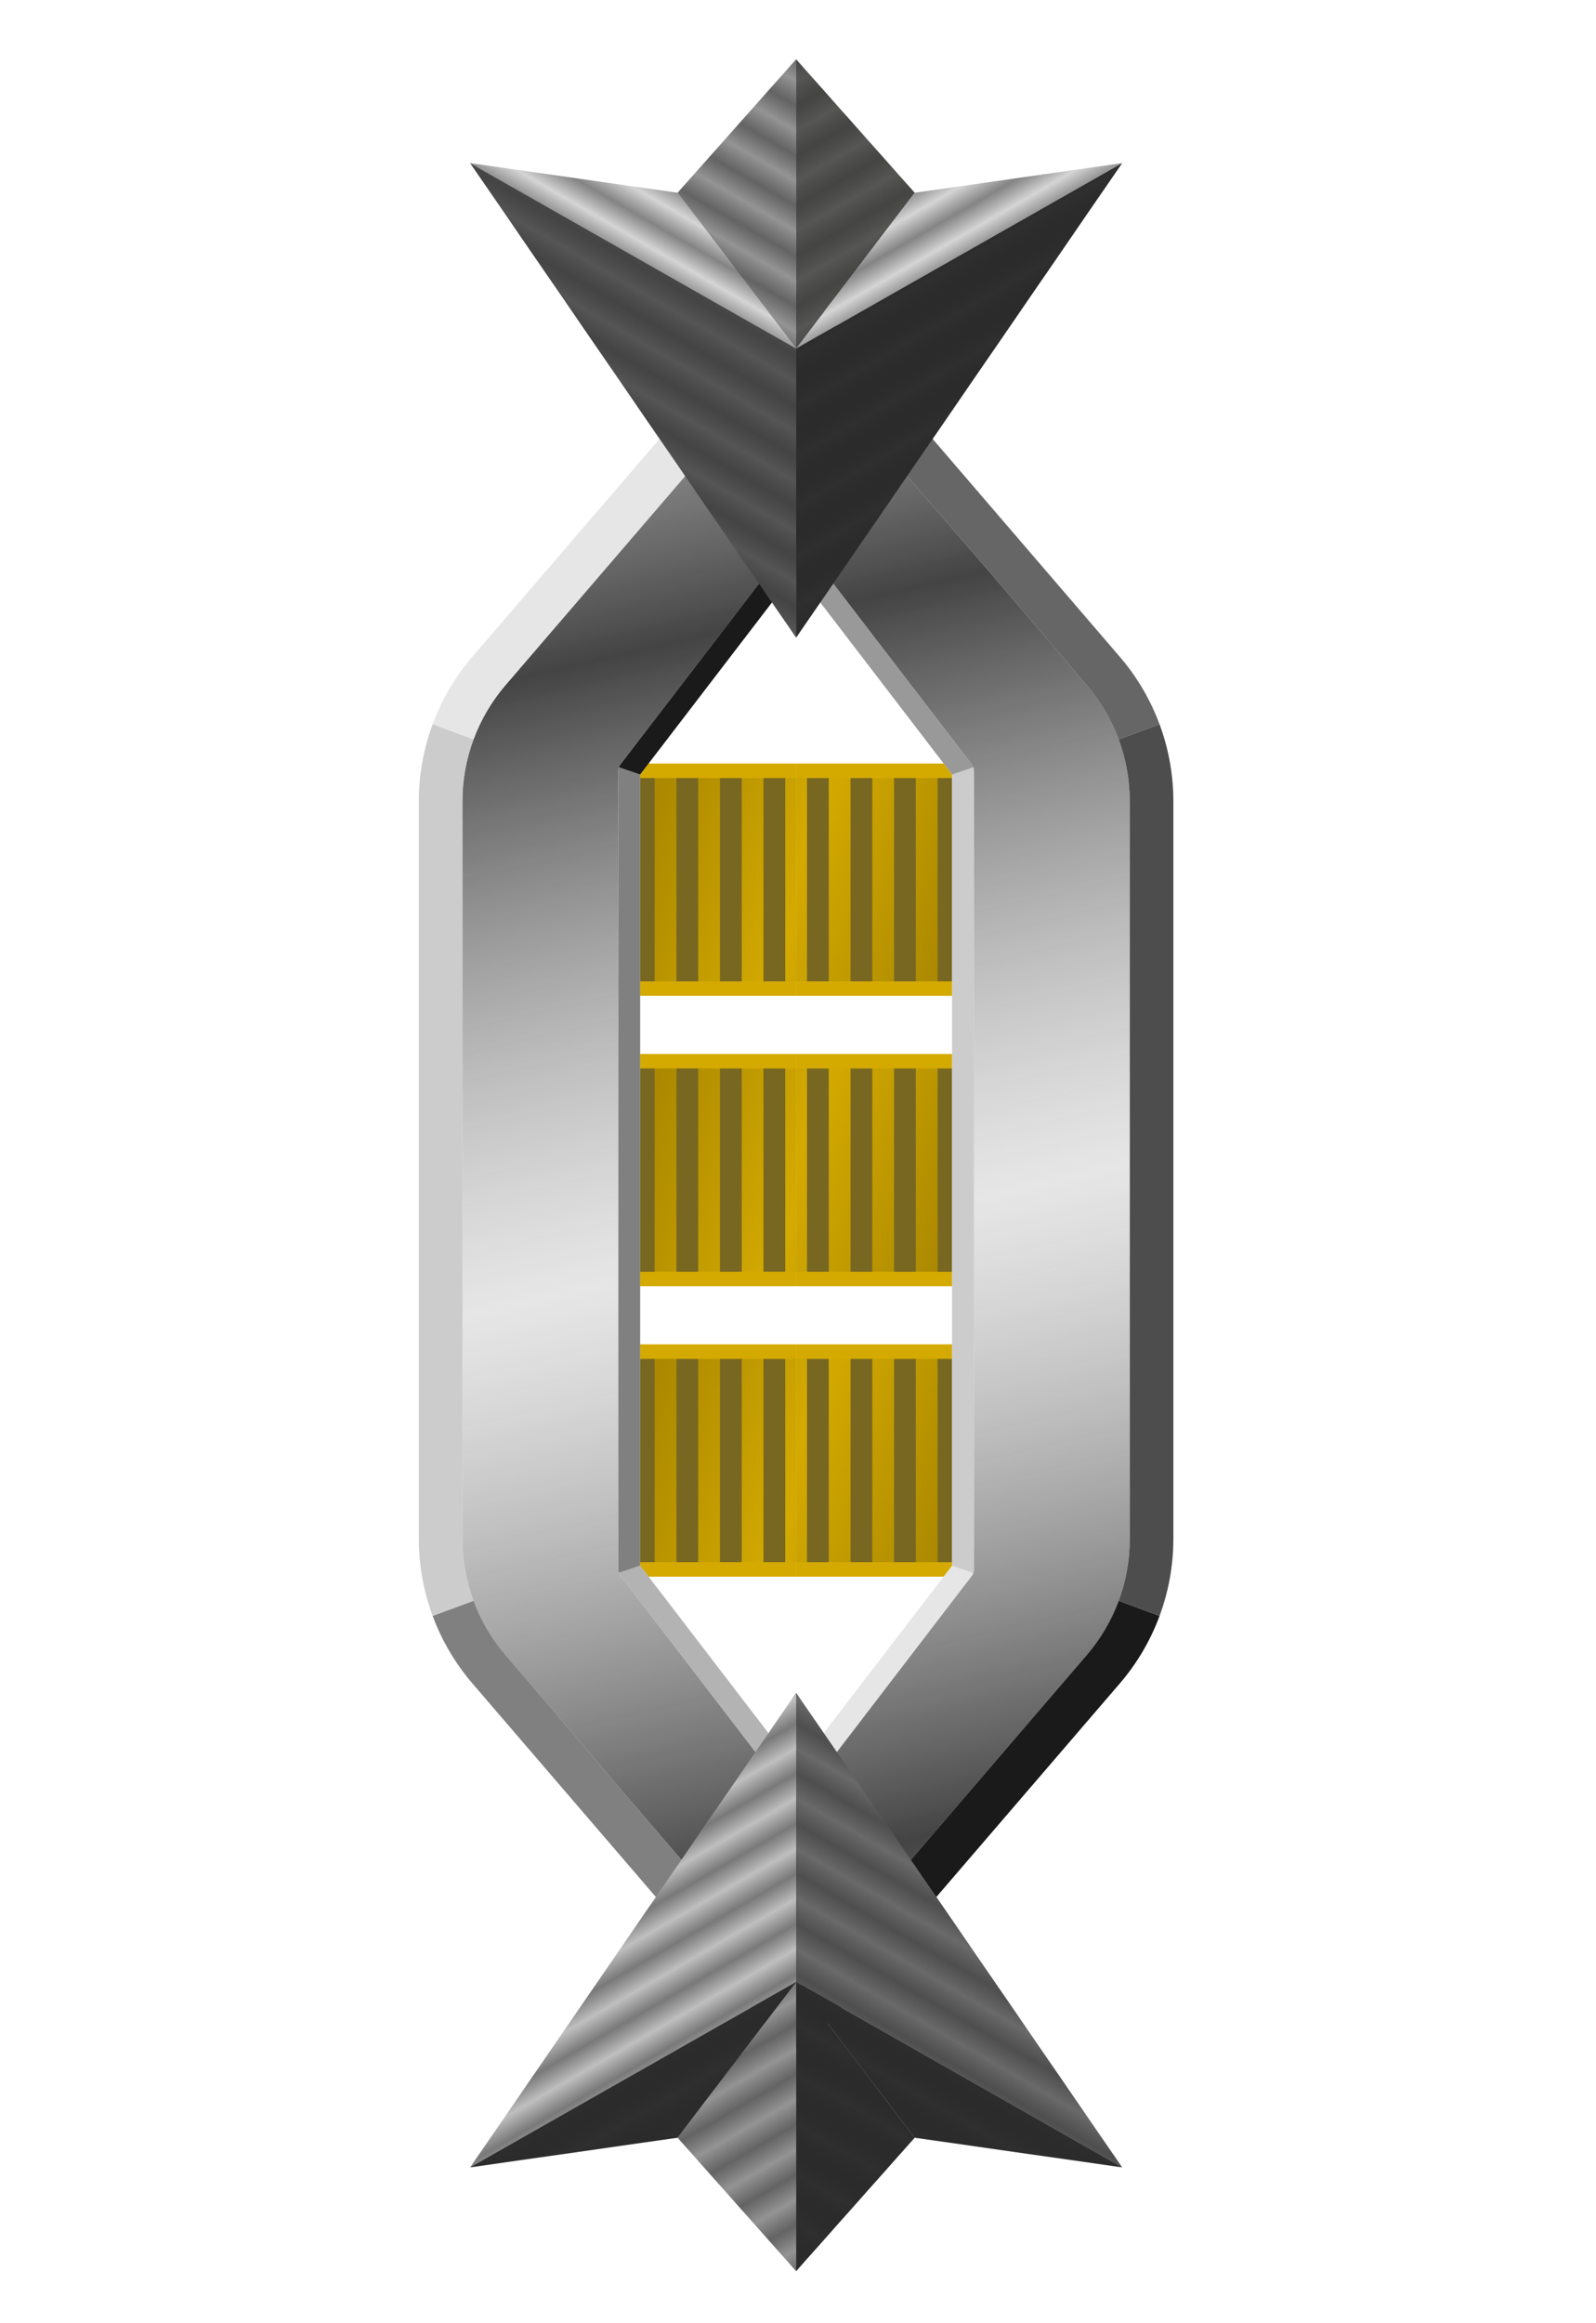 <?xml version="1.0" encoding="UTF-8" standalone="no"?>
<!-- Created with Inkscape (http://www.inkscape.org/) -->

<svg
   width="110mm"
   height="160mm"
   viewBox="-2 -4 107.712 156.672"
   version="1.1"
   id="svg5"
   xml:space="preserve"
   inkscape:version="1.2.1 (9c6d41e410, 2022-07-14)"
   sodipodi:docname="O6.Captain.svg"
   xmlns:inkscape="http://www.inkscape.org/namespaces/inkscape"
   xmlns:sodipodi="http://sodipodi.sourceforge.net/DTD/sodipodi-0.dtd"
   xmlns:xlink="http://www.w3.org/1999/xlink"
   xmlns="http://www.w3.org/2000/svg"
   xmlns:svg="http://www.w3.org/2000/svg"
   xmlns:rdf="http://www.w3.org/1999/02/22-rdf-syntax-ns#"
   xmlns:cc="http://creativecommons.org/ns#"
   xmlns:dc="http://purl.org/dc/elements/1.1/"><sodipodi:namedview
     id="namedview7"
     pagecolor="#ffffff"
     bordercolor="#000000"
     borderopacity="0.25"
     inkscape:showpageshadow="2"
     inkscape:pageopacity="0.0"
     inkscape:pagecheckerboard="0"
     inkscape:deskcolor="#d1d1d1"
     inkscape:document-units="mm"
     showgrid="false"
     inkscape:zoom="1.0129245"
     inkscape:cx="176.71603"
     inkscape:cy="295.6785"
     inkscape:window-width="1920"
     inkscape:window-height="991"
     inkscape:window-x="-9"
     inkscape:window-y="1341"
     inkscape:window-maximized="1"
     inkscape:current-layer="svg5"
     inkscape:lockguides="false" /><defs
     id="defs2"><linearGradient
       inkscape:collect="always"
       id="linearGradient9310"><stop
         style="stop-color:#aa8800;stop-opacity:1;"
         offset="0"
         id="stop9306" /><stop
         style="stop-color:#aa8800;stop-opacity:0;"
         offset="1"
         id="stop9308" /></linearGradient><linearGradient
       inkscape:collect="always"
       id="linearGradient7644"><stop
         style="stop-color:#333333;stop-opacity:0.5;"
         offset="0"
         id="stop7640" /><stop
         style="stop-color:#2b2b2b;stop-opacity:0;"
         offset="1"
         id="stop7642" /></linearGradient><linearGradient
       inkscape:collect="always"
       id="linearGradient7638"><stop
         style="stop-color:#333333;stop-opacity:0.5;"
         offset="0"
         id="stop7634" /><stop
         style="stop-color:#2b2b2b;stop-opacity:0;"
         offset="1"
         id="stop7636" /></linearGradient><linearGradient
       inkscape:collect="always"
       id="linearGradient3791"><stop
         style="stop-color:#444444;stop-opacity:1;"
         offset="0"
         id="stop3787" /><stop
         style="stop-color:#999999;stop-opacity:0;"
         offset="1"
         id="stop3789" /></linearGradient><inkscape:path-effect
       effect="fillet_chamfer"
       id="path-effect3641"
       is_visible="true"
       lpeversion="1"
       nodesatellites_param="F,0,0,1,0,0,0,1 @ F,0,0,1,0,5,0,1 @ F,0,0,1,0,5,0,1 @ F,0,0,1,0,0,0,1 @ F,0,0,1,0,5,0,1 @ F,0,1,1,0,5,0,1"
       unit="px"
       method="auto"
       mode="F"
       radius="50"
       chamfer_steps="1"
       flexible="false"
       use_knot_distance="true"
       apply_no_radius="true"
       apply_with_radius="true"
       only_selected="true"
       hide_knots="false" /><inkscape:path-effect
       effect="fillet_chamfer"
       id="path-effect3626"
       is_visible="true"
       lpeversion="1"
       nodesatellites_param="F,0,0,1,0,0,0,1 @ F,0,0,1,0,5,0,1 @ F,0,0,1,0,5,0,1 @ F,0,0,1,0,0,0,1 @ F,0,0,1,0,5,0,1 @ F,0,1,1,0,5,0,1"
       unit="px"
       method="auto"
       mode="F"
       radius="50"
       chamfer_steps="1"
       flexible="false"
       use_knot_distance="true"
       apply_no_radius="true"
       apply_with_radius="true"
       only_selected="true"
       hide_knots="false" /><inkscape:path-effect
       effect="fillet_chamfer"
       id="path-effect3622"
       is_visible="true"
       lpeversion="1"
       nodesatellites_param="F,0,0,1,0,0,0,1 @ F,0,0,1,0,0,0,1 @ F,0,0,1,0,0,0,1 @ F,0,0,1,0,0,0,1 @ F,0,0,1,0,0,0,1 @ F,0,0,1,0,0,0,1"
       unit="mm"
       method="auto"
       mode="F"
       radius="20"
       chamfer_steps="1"
       flexible="false"
       use_knot_distance="true"
       apply_no_radius="true"
       apply_with_radius="true"
       only_selected="true"
       hide_knots="false" /><linearGradient
       inkscape:collect="always"
       id="linearGradient2676"><stop
         style="stop-color:#333333;stop-opacity:0.5;"
         offset="0"
         id="stop2672" /><stop
         style="stop-color:#2c2c2c;stop-opacity:0;"
         offset="1"
         id="stop2674" /></linearGradient><linearGradient
       inkscape:collect="always"
       id="linearGradient1729"><stop
         style="stop-color:#333333;stop-opacity:0.5;"
         offset="0"
         id="stop1725" /><stop
         style="stop-color:#2b2b2b;stop-opacity:0;"
         offset="1"
         id="stop1727" /></linearGradient><linearGradient
       inkscape:collect="always"
       xlink:href="#linearGradient7638"
       id="linearGradient2666"
       gradientUnits="userSpaceOnUse"
       x1="78.869"
       y1="44.303"
       x2="78.137"
       y2="43.035"
       spreadMethod="reflect" /><linearGradient
       inkscape:collect="always"
       xlink:href="#linearGradient7644"
       id="linearGradient2670"
       gradientUnits="userSpaceOnUse"
       x1="78.869"
       y1="44.303"
       x2="78.137"
       y2="43.035"
       spreadMethod="reflect"
       gradientTransform="matrix(0,1,1,0,-2.8e-6,-2.54e-6)" /><linearGradient
       inkscape:collect="always"
       xlink:href="#linearGradient1729"
       id="linearGradient3436"
       gradientUnits="userSpaceOnUse"
       x1="78.869"
       y1="44.303"
       x2="78.137"
       y2="43.035"
       spreadMethod="reflect"
       gradientTransform="rotate(-90,70,70)" /><linearGradient
       inkscape:collect="always"
       xlink:href="#linearGradient2676"
       id="linearGradient3438"
       gradientUnits="userSpaceOnUse"
       gradientTransform="matrix(0,1,1,0,-2.8e-6,-2.54e-6)"
       x1="78.869"
       y1="44.303"
       x2="78.137"
       y2="43.035"
       spreadMethod="reflect" /><filter
       inkscape:label="Button"
       inkscape:menu="Bevels"
       inkscape:menu-tooltip="Soft bevel, slightly depressed middle"
       style="color-interpolation-filters:sRGB"
       id="filter1356"
       x="-5.16"
       y="-5.16"
       width="11.32"
       height="11.32"><feGaussianBlur
         stdDeviation="2.3"
         in="SourceAlpha"
         result="result0"
         id="feGaussianBlur1330" /><feMorphology
         in="SourceAlpha"
         radius="6.6"
         result="result1"
         id="feMorphology1332" /><feGaussianBlur
         stdDeviation="8.9"
         in="result1"
         id="feGaussianBlur1334" /><feColorMatrix
         values="1 0 0 0 0 0 1 0 0 0 0 0 1 0 0 0 0 0 0.3 0"
         result="result91"
         id="feColorMatrix1336" /><feComposite
         in="result0"
         operator="out"
         result="result2"
         in2="result91"
         id="feComposite1338" /><feGaussianBlur
         stdDeviation="1.7"
         result="result4"
         id="feGaussianBlur1340" /><feDiffuseLighting
         surfaceScale="10"
         id="feDiffuseLighting1344"><feDistantLight
           azimuth="225"
           elevation="45"
           id="feDistantLight1342" /></feDiffuseLighting><feBlend
         in2="SourceGraphic"
         mode="multiply"
         id="feBlend1346" /><feComposite
         in2="SourceAlpha"
         operator="in"
         result="result3"
         id="feComposite1348" /><feSpecularLighting
         in="result4"
         surfaceScale="5"
         specularExponent="17.9"
         id="feSpecularLighting1352"><feDistantLight
           azimuth="225"
           elevation="45"
           id="feDistantLight1350" /></feSpecularLighting><feComposite
         in2="result3"
         operator="atop"
         id="feComposite1354" /></filter><linearGradient
       inkscape:collect="always"
       xlink:href="#linearGradient3791"
       id="linearGradient3793"
       x1="93.753"
       y1="57.983"
       x2="102.937"
       y2="98.074"
       gradientUnits="userSpaceOnUse"
       spreadMethod="reflect" /><linearGradient
       inkscape:collect="always"
       xlink:href="#linearGradient9310"
       id="linearGradient4140"
       gradientUnits="userSpaceOnUse"
       x1="98.654"
       y1="96.641"
       x2="109.67"
       y2="100.286"
       spreadMethod="reflect" /><linearGradient
       inkscape:collect="always"
       xlink:href="#linearGradient9310"
       id="linearGradient4142"
       gradientUnits="userSpaceOnUse"
       x1="98.654"
       y1="96.641"
       x2="109.67"
       y2="100.286"
       spreadMethod="reflect" /><linearGradient
       inkscape:collect="always"
       xlink:href="#linearGradient9310"
       id="linearGradient4244"
       gradientUnits="userSpaceOnUse"
       x1="98.654"
       y1="96.641"
       x2="109.67"
       y2="100.286"
       spreadMethod="reflect" /><linearGradient
       inkscape:collect="always"
       xlink:href="#linearGradient9310"
       id="linearGradient4246"
       gradientUnits="userSpaceOnUse"
       x1="98.654"
       y1="96.641"
       x2="109.67"
       y2="100.286"
       spreadMethod="reflect" /><linearGradient
       inkscape:collect="always"
       xlink:href="#linearGradient9310"
       id="linearGradient4323"
       gradientUnits="userSpaceOnUse"
       x1="98.654"
       y1="96.641"
       x2="109.67"
       y2="100.286"
       spreadMethod="reflect" /><linearGradient
       inkscape:collect="always"
       xlink:href="#linearGradient9310"
       id="linearGradient4325"
       gradientUnits="userSpaceOnUse"
       x1="98.654"
       y1="96.641"
       x2="109.67"
       y2="100.286"
       spreadMethod="reflect" /></defs><g
     inkscape:groupmode="layer"
     id="g1395"
     inkscape:label="Bars"
     style="display:inline"
     transform="translate(-46.191,-23.011)"
     sodipodi:insensitive="true"><g
       id="g4321"
       transform="translate(-2.6916514e-7,9.792)"
       style="display:inline"><g
         id="g4295"
         transform="translate(-11.75,9.792)"><rect
           style="font-variation-settings:normal;opacity:1;vector-effect:none;fill:#d4aa00;fill-opacity:1;stroke:none;stroke-width:0.098;stroke-linecap:butt;stroke-linejoin:round;stroke-miterlimit:4;stroke-dasharray:none;stroke-dashoffset:0;stroke-opacity:1;-inkscape-stroke:none;stop-color:#000000;stop-opacity:1"
           id="rect4273"
           width="23.501"
           height="15.667"
           x="86.17"
           y="90.086" /><rect
           style="font-variation-settings:normal;opacity:1;vector-effect:none;fill:url(#linearGradient4323);fill-opacity:1;stroke:none;stroke-width:0.1;stroke-linecap:butt;stroke-linejoin:round;stroke-miterlimit:4;stroke-dasharray:none;stroke-dashoffset:0;stroke-opacity:1;-inkscape-stroke:none;stop-color:#000000;stop-opacity:1"
           id="rect4275"
           width="23.501"
           height="13.709"
           x="86.17"
           y="91.066" /><g
           id="g4293"><rect
             style="font-variation-settings:normal;opacity:1;vector-effect:none;fill:#786721;fill-opacity:1;stroke:none;stroke-width:0.085;stroke-linecap:butt;stroke-linejoin:round;stroke-miterlimit:4;stroke-dasharray:none;stroke-dashoffset:0;stroke-opacity:1;-inkscape-stroke:none;stop-color:#000000;stop-opacity:1"
             id="rect4277"
             width="1.469"
             height="13.709"
             x="86.904"
             y="91.066" /><rect
             style="font-variation-settings:normal;opacity:1;vector-effect:none;fill:#786721;fill-opacity:1;stroke:none;stroke-width:0.085;stroke-linecap:butt;stroke-linejoin:round;stroke-miterlimit:4;stroke-dasharray:none;stroke-dashoffset:0;stroke-opacity:1;-inkscape-stroke:none;stop-color:#000000;stop-opacity:1"
             id="rect4279"
             width="1.469"
             height="13.709"
             x="89.842"
             y="91.066" /><rect
             style="font-variation-settings:normal;opacity:1;vector-effect:none;fill:#786721;fill-opacity:1;stroke:none;stroke-width:0.085;stroke-linecap:butt;stroke-linejoin:round;stroke-miterlimit:4;stroke-dasharray:none;stroke-dashoffset:0;stroke-opacity:1;-inkscape-stroke:none;stop-color:#000000;stop-opacity:1"
             id="rect4281"
             width="1.469"
             height="13.709"
             x="92.779"
             y="91.066" /><rect
             style="font-variation-settings:normal;opacity:1;vector-effect:none;fill:#786721;fill-opacity:1;stroke:none;stroke-width:0.085;stroke-linecap:butt;stroke-linejoin:round;stroke-miterlimit:4;stroke-dasharray:none;stroke-dashoffset:0;stroke-opacity:1;-inkscape-stroke:none;stop-color:#000000;stop-opacity:1"
             id="rect4283"
             width="1.469"
             height="13.709"
             x="95.717"
             y="91.066" /><rect
             style="font-variation-settings:normal;opacity:1;vector-effect:none;fill:#786721;fill-opacity:1;stroke:none;stroke-width:0.085;stroke-linecap:butt;stroke-linejoin:round;stroke-miterlimit:4;stroke-dasharray:none;stroke-dashoffset:0;stroke-opacity:1;-inkscape-stroke:none;stop-color:#000000;stop-opacity:1"
             id="rect4285"
             width="1.469"
             height="13.709"
             x="98.654"
             y="91.066" /><rect
             style="font-variation-settings:normal;opacity:1;vector-effect:none;fill:#786721;fill-opacity:1;stroke:none;stroke-width:0.085;stroke-linecap:butt;stroke-linejoin:round;stroke-miterlimit:4;stroke-dasharray:none;stroke-dashoffset:0;stroke-opacity:1;-inkscape-stroke:none;stop-color:#000000;stop-opacity:1"
             id="rect4287"
             width="1.469"
             height="13.709"
             x="101.592"
             y="91.066" /><rect
             style="font-variation-settings:normal;opacity:1;vector-effect:none;fill:#786721;fill-opacity:1;stroke:none;stroke-width:0.085;stroke-linecap:butt;stroke-linejoin:round;stroke-miterlimit:4;stroke-dasharray:none;stroke-dashoffset:0;stroke-opacity:1;-inkscape-stroke:none;stop-color:#000000;stop-opacity:1"
             id="rect4289"
             width="1.469"
             height="13.709"
             x="104.53"
             y="91.066" /><rect
             style="font-variation-settings:normal;opacity:1;vector-effect:none;fill:#786721;fill-opacity:1;stroke:none;stroke-width:0.085;stroke-linecap:butt;stroke-linejoin:round;stroke-miterlimit:4;stroke-dasharray:none;stroke-dashoffset:0;stroke-opacity:1;-inkscape-stroke:none;stop-color:#000000;stop-opacity:1"
             id="rect4291"
             width="1.469"
             height="13.709"
             x="107.467"
             y="91.066" /></g></g><g
         id="g4319"
         transform="translate(11.751,9.792)"><rect
           style="font-variation-settings:normal;opacity:1;vector-effect:none;fill:#d4aa00;fill-opacity:1;stroke:none;stroke-width:0.098;stroke-linecap:butt;stroke-linejoin:round;stroke-miterlimit:4;stroke-dasharray:none;stroke-dashoffset:0;stroke-opacity:1;-inkscape-stroke:none;stop-color:#000000;stop-opacity:1"
           id="rect4297"
           width="23.501"
           height="15.667"
           x="86.17"
           y="90.086" /><rect
           style="font-variation-settings:normal;opacity:1;vector-effect:none;fill:url(#linearGradient4325);fill-opacity:1;stroke:none;stroke-width:0.1;stroke-linecap:butt;stroke-linejoin:round;stroke-miterlimit:4;stroke-dasharray:none;stroke-dashoffset:0;stroke-opacity:1;-inkscape-stroke:none;stop-color:#000000;stop-opacity:1"
           id="rect4299"
           width="23.501"
           height="13.709"
           x="86.17"
           y="91.066" /><g
           id="g4317"><rect
             style="font-variation-settings:normal;opacity:1;vector-effect:none;fill:#786721;fill-opacity:1;stroke:none;stroke-width:0.085;stroke-linecap:butt;stroke-linejoin:round;stroke-miterlimit:4;stroke-dasharray:none;stroke-dashoffset:0;stroke-opacity:1;-inkscape-stroke:none;stop-color:#000000;stop-opacity:1"
             id="rect4301"
             width="1.469"
             height="13.709"
             x="86.904"
             y="91.066" /><rect
             style="font-variation-settings:normal;opacity:1;vector-effect:none;fill:#786721;fill-opacity:1;stroke:none;stroke-width:0.085;stroke-linecap:butt;stroke-linejoin:round;stroke-miterlimit:4;stroke-dasharray:none;stroke-dashoffset:0;stroke-opacity:1;-inkscape-stroke:none;stop-color:#000000;stop-opacity:1"
             id="rect4303"
             width="1.469"
             height="13.709"
             x="89.842"
             y="91.066" /><rect
             style="font-variation-settings:normal;opacity:1;vector-effect:none;fill:#786721;fill-opacity:1;stroke:none;stroke-width:0.085;stroke-linecap:butt;stroke-linejoin:round;stroke-miterlimit:4;stroke-dasharray:none;stroke-dashoffset:0;stroke-opacity:1;-inkscape-stroke:none;stop-color:#000000;stop-opacity:1"
             id="rect4305"
             width="1.469"
             height="13.709"
             x="92.779"
             y="91.066" /><rect
             style="font-variation-settings:normal;opacity:1;vector-effect:none;fill:#786721;fill-opacity:1;stroke:none;stroke-width:0.085;stroke-linecap:butt;stroke-linejoin:round;stroke-miterlimit:4;stroke-dasharray:none;stroke-dashoffset:0;stroke-opacity:1;-inkscape-stroke:none;stop-color:#000000;stop-opacity:1"
             id="rect4307"
             width="1.469"
             height="13.709"
             x="95.717"
             y="91.066" /><rect
             style="font-variation-settings:normal;opacity:1;vector-effect:none;fill:#786721;fill-opacity:1;stroke:none;stroke-width:0.085;stroke-linecap:butt;stroke-linejoin:round;stroke-miterlimit:4;stroke-dasharray:none;stroke-dashoffset:0;stroke-opacity:1;-inkscape-stroke:none;stop-color:#000000;stop-opacity:1"
             id="rect4309"
             width="1.469"
             height="13.709"
             x="98.654"
             y="91.066" /><rect
             style="font-variation-settings:normal;opacity:1;vector-effect:none;fill:#786721;fill-opacity:1;stroke:none;stroke-width:0.085;stroke-linecap:butt;stroke-linejoin:round;stroke-miterlimit:4;stroke-dasharray:none;stroke-dashoffset:0;stroke-opacity:1;-inkscape-stroke:none;stop-color:#000000;stop-opacity:1"
             id="rect4311"
             width="1.469"
             height="13.709"
             x="101.592"
             y="91.066" /><rect
             style="font-variation-settings:normal;opacity:1;vector-effect:none;fill:#786721;fill-opacity:1;stroke:none;stroke-width:0.085;stroke-linecap:butt;stroke-linejoin:round;stroke-miterlimit:4;stroke-dasharray:none;stroke-dashoffset:0;stroke-opacity:1;-inkscape-stroke:none;stop-color:#000000;stop-opacity:1"
             id="rect4313"
             width="1.469"
             height="13.709"
             x="104.53"
             y="91.066" /><rect
             style="font-variation-settings:normal;opacity:1;vector-effect:none;fill:#786721;fill-opacity:1;stroke:none;stroke-width:0.085;stroke-linecap:butt;stroke-linejoin:round;stroke-miterlimit:4;stroke-dasharray:none;stroke-dashoffset:0;stroke-opacity:1;-inkscape-stroke:none;stop-color:#000000;stop-opacity:1"
             id="rect4315"
             width="1.469"
             height="13.709"
             x="107.467"
             y="91.066" /></g></g></g><g
       id="g4192"
       style="display:inline"
       transform="translate(-1.6197129e-6,9.792)"><g
         id="g4166"
         transform="translate(-11.75,-9.792)"><rect
           style="font-variation-settings:normal;opacity:1;vector-effect:none;fill:#d4aa00;fill-opacity:1;stroke:none;stroke-width:0.098;stroke-linecap:butt;stroke-linejoin:round;stroke-miterlimit:4;stroke-dasharray:none;stroke-dashoffset:0;stroke-opacity:1;-inkscape-stroke:none;stop-color:#000000;stop-opacity:1"
           id="rect4144"
           width="23.501"
           height="15.667"
           x="86.17"
           y="90.086" /><rect
           style="font-variation-settings:normal;opacity:1;vector-effect:none;fill:url(#linearGradient4244);fill-opacity:1;stroke:none;stroke-width:0.1;stroke-linecap:butt;stroke-linejoin:round;stroke-miterlimit:4;stroke-dasharray:none;stroke-dashoffset:0;stroke-opacity:1;-inkscape-stroke:none;stop-color:#000000;stop-opacity:1"
           id="rect4146"
           width="23.501"
           height="13.709"
           x="86.17"
           y="91.066" /><g
           id="g4164"><rect
             style="font-variation-settings:normal;opacity:1;vector-effect:none;fill:#786721;fill-opacity:1;stroke:none;stroke-width:0.085;stroke-linecap:butt;stroke-linejoin:round;stroke-miterlimit:4;stroke-dasharray:none;stroke-dashoffset:0;stroke-opacity:1;-inkscape-stroke:none;stop-color:#000000;stop-opacity:1"
             id="rect4148"
             width="1.469"
             height="13.709"
             x="86.904"
             y="91.066" /><rect
             style="font-variation-settings:normal;opacity:1;vector-effect:none;fill:#786721;fill-opacity:1;stroke:none;stroke-width:0.085;stroke-linecap:butt;stroke-linejoin:round;stroke-miterlimit:4;stroke-dasharray:none;stroke-dashoffset:0;stroke-opacity:1;-inkscape-stroke:none;stop-color:#000000;stop-opacity:1"
             id="rect4150"
             width="1.469"
             height="13.709"
             x="89.842"
             y="91.066" /><rect
             style="font-variation-settings:normal;opacity:1;vector-effect:none;fill:#786721;fill-opacity:1;stroke:none;stroke-width:0.085;stroke-linecap:butt;stroke-linejoin:round;stroke-miterlimit:4;stroke-dasharray:none;stroke-dashoffset:0;stroke-opacity:1;-inkscape-stroke:none;stop-color:#000000;stop-opacity:1"
             id="rect4152"
             width="1.469"
             height="13.709"
             x="92.779"
             y="91.066" /><rect
             style="font-variation-settings:normal;opacity:1;vector-effect:none;fill:#786721;fill-opacity:1;stroke:none;stroke-width:0.085;stroke-linecap:butt;stroke-linejoin:round;stroke-miterlimit:4;stroke-dasharray:none;stroke-dashoffset:0;stroke-opacity:1;-inkscape-stroke:none;stop-color:#000000;stop-opacity:1"
             id="rect4154"
             width="1.469"
             height="13.709"
             x="95.717"
             y="91.066" /><rect
             style="font-variation-settings:normal;opacity:1;vector-effect:none;fill:#786721;fill-opacity:1;stroke:none;stroke-width:0.085;stroke-linecap:butt;stroke-linejoin:round;stroke-miterlimit:4;stroke-dasharray:none;stroke-dashoffset:0;stroke-opacity:1;-inkscape-stroke:none;stop-color:#000000;stop-opacity:1"
             id="rect4156"
             width="1.469"
             height="13.709"
             x="98.654"
             y="91.066" /><rect
             style="font-variation-settings:normal;opacity:1;vector-effect:none;fill:#786721;fill-opacity:1;stroke:none;stroke-width:0.085;stroke-linecap:butt;stroke-linejoin:round;stroke-miterlimit:4;stroke-dasharray:none;stroke-dashoffset:0;stroke-opacity:1;-inkscape-stroke:none;stop-color:#000000;stop-opacity:1"
             id="rect4158"
             width="1.469"
             height="13.709"
             x="101.592"
             y="91.066" /><rect
             style="font-variation-settings:normal;opacity:1;vector-effect:none;fill:#786721;fill-opacity:1;stroke:none;stroke-width:0.085;stroke-linecap:butt;stroke-linejoin:round;stroke-miterlimit:4;stroke-dasharray:none;stroke-dashoffset:0;stroke-opacity:1;-inkscape-stroke:none;stop-color:#000000;stop-opacity:1"
             id="rect4160"
             width="1.469"
             height="13.709"
             x="104.53"
             y="91.066" /><rect
             style="font-variation-settings:normal;opacity:1;vector-effect:none;fill:#786721;fill-opacity:1;stroke:none;stroke-width:0.085;stroke-linecap:butt;stroke-linejoin:round;stroke-miterlimit:4;stroke-dasharray:none;stroke-dashoffset:0;stroke-opacity:1;-inkscape-stroke:none;stop-color:#000000;stop-opacity:1"
             id="rect4162"
             width="1.469"
             height="13.709"
             x="107.467"
             y="91.066" /></g></g><g
         id="g4190"
         transform="translate(11.751,-9.792)"><rect
           style="font-variation-settings:normal;opacity:1;vector-effect:none;fill:#d4aa00;fill-opacity:1;stroke:none;stroke-width:0.098;stroke-linecap:butt;stroke-linejoin:round;stroke-miterlimit:4;stroke-dasharray:none;stroke-dashoffset:0;stroke-opacity:1;-inkscape-stroke:none;stop-color:#000000;stop-opacity:1"
           id="rect4168"
           width="23.501"
           height="15.667"
           x="86.17"
           y="90.086" /><rect
           style="font-variation-settings:normal;opacity:1;vector-effect:none;fill:url(#linearGradient4246);fill-opacity:1;stroke:none;stroke-width:0.1;stroke-linecap:butt;stroke-linejoin:round;stroke-miterlimit:4;stroke-dasharray:none;stroke-dashoffset:0;stroke-opacity:1;-inkscape-stroke:none;stop-color:#000000;stop-opacity:1"
           id="rect4170"
           width="23.501"
           height="13.709"
           x="86.17"
           y="91.066" /><g
           id="g4188"><rect
             style="font-variation-settings:normal;opacity:1;vector-effect:none;fill:#786721;fill-opacity:1;stroke:none;stroke-width:0.085;stroke-linecap:butt;stroke-linejoin:round;stroke-miterlimit:4;stroke-dasharray:none;stroke-dashoffset:0;stroke-opacity:1;-inkscape-stroke:none;stop-color:#000000;stop-opacity:1"
             id="rect4172"
             width="1.469"
             height="13.709"
             x="86.904"
             y="91.066" /><rect
             style="font-variation-settings:normal;opacity:1;vector-effect:none;fill:#786721;fill-opacity:1;stroke:none;stroke-width:0.085;stroke-linecap:butt;stroke-linejoin:round;stroke-miterlimit:4;stroke-dasharray:none;stroke-dashoffset:0;stroke-opacity:1;-inkscape-stroke:none;stop-color:#000000;stop-opacity:1"
             id="rect4174"
             width="1.469"
             height="13.709"
             x="89.842"
             y="91.066" /><rect
             style="font-variation-settings:normal;opacity:1;vector-effect:none;fill:#786721;fill-opacity:1;stroke:none;stroke-width:0.085;stroke-linecap:butt;stroke-linejoin:round;stroke-miterlimit:4;stroke-dasharray:none;stroke-dashoffset:0;stroke-opacity:1;-inkscape-stroke:none;stop-color:#000000;stop-opacity:1"
             id="rect4176"
             width="1.469"
             height="13.709"
             x="92.779"
             y="91.066" /><rect
             style="font-variation-settings:normal;opacity:1;vector-effect:none;fill:#786721;fill-opacity:1;stroke:none;stroke-width:0.085;stroke-linecap:butt;stroke-linejoin:round;stroke-miterlimit:4;stroke-dasharray:none;stroke-dashoffset:0;stroke-opacity:1;-inkscape-stroke:none;stop-color:#000000;stop-opacity:1"
             id="rect4178"
             width="1.469"
             height="13.709"
             x="95.717"
             y="91.066" /><rect
             style="font-variation-settings:normal;opacity:1;vector-effect:none;fill:#786721;fill-opacity:1;stroke:none;stroke-width:0.085;stroke-linecap:butt;stroke-linejoin:round;stroke-miterlimit:4;stroke-dasharray:none;stroke-dashoffset:0;stroke-opacity:1;-inkscape-stroke:none;stop-color:#000000;stop-opacity:1"
             id="rect4180"
             width="1.469"
             height="13.709"
             x="98.654"
             y="91.066" /><rect
             style="font-variation-settings:normal;opacity:1;vector-effect:none;fill:#786721;fill-opacity:1;stroke:none;stroke-width:0.085;stroke-linecap:butt;stroke-linejoin:round;stroke-miterlimit:4;stroke-dasharray:none;stroke-dashoffset:0;stroke-opacity:1;-inkscape-stroke:none;stop-color:#000000;stop-opacity:1"
             id="rect4182"
             width="1.469"
             height="13.709"
             x="101.592"
             y="91.066" /><rect
             style="font-variation-settings:normal;opacity:1;vector-effect:none;fill:#786721;fill-opacity:1;stroke:none;stroke-width:0.085;stroke-linecap:butt;stroke-linejoin:round;stroke-miterlimit:4;stroke-dasharray:none;stroke-dashoffset:0;stroke-opacity:1;-inkscape-stroke:none;stop-color:#000000;stop-opacity:1"
             id="rect4184"
             width="1.469"
             height="13.709"
             x="104.53"
             y="91.066" /><rect
             style="font-variation-settings:normal;opacity:1;vector-effect:none;fill:#786721;fill-opacity:1;stroke:none;stroke-width:0.085;stroke-linecap:butt;stroke-linejoin:round;stroke-miterlimit:4;stroke-dasharray:none;stroke-dashoffset:0;stroke-opacity:1;-inkscape-stroke:none;stop-color:#000000;stop-opacity:1"
             id="rect4186"
             width="1.469"
             height="13.709"
             x="107.467"
             y="91.066" /></g></g></g><g
       id="g4138"
       transform="translate(-1.1048299e-7,-9.792)"
       style="display:inline"><g
         id="g4112"
         transform="translate(-11.75,-9.792)"><rect
           style="font-variation-settings:normal;opacity:1;vector-effect:none;fill:#d4aa00;fill-opacity:1;stroke:none;stroke-width:0.098;stroke-linecap:butt;stroke-linejoin:round;stroke-miterlimit:4;stroke-dasharray:none;stroke-dashoffset:0;stroke-opacity:1;-inkscape-stroke:none;stop-color:#000000;stop-opacity:1"
           id="rect4090"
           width="23.501"
           height="15.667"
           x="86.17"
           y="90.086" /><rect
           style="font-variation-settings:normal;opacity:1;vector-effect:none;fill:url(#linearGradient4140);fill-opacity:1;stroke:none;stroke-width:0.1;stroke-linecap:butt;stroke-linejoin:round;stroke-miterlimit:4;stroke-dasharray:none;stroke-dashoffset:0;stroke-opacity:1;-inkscape-stroke:none;stop-color:#000000;stop-opacity:1"
           id="rect4092"
           width="23.501"
           height="13.709"
           x="86.17"
           y="91.066" /><g
           id="g4110"><rect
             style="font-variation-settings:normal;opacity:1;vector-effect:none;fill:#786721;fill-opacity:1;stroke:none;stroke-width:0.085;stroke-linecap:butt;stroke-linejoin:round;stroke-miterlimit:4;stroke-dasharray:none;stroke-dashoffset:0;stroke-opacity:1;-inkscape-stroke:none;stop-color:#000000;stop-opacity:1"
             id="rect4094"
             width="1.469"
             height="13.709"
             x="86.904"
             y="91.066" /><rect
             style="font-variation-settings:normal;opacity:1;vector-effect:none;fill:#786721;fill-opacity:1;stroke:none;stroke-width:0.085;stroke-linecap:butt;stroke-linejoin:round;stroke-miterlimit:4;stroke-dasharray:none;stroke-dashoffset:0;stroke-opacity:1;-inkscape-stroke:none;stop-color:#000000;stop-opacity:1"
             id="rect4096"
             width="1.469"
             height="13.709"
             x="89.842"
             y="91.066" /><rect
             style="font-variation-settings:normal;opacity:1;vector-effect:none;fill:#786721;fill-opacity:1;stroke:none;stroke-width:0.085;stroke-linecap:butt;stroke-linejoin:round;stroke-miterlimit:4;stroke-dasharray:none;stroke-dashoffset:0;stroke-opacity:1;-inkscape-stroke:none;stop-color:#000000;stop-opacity:1"
             id="rect4098"
             width="1.469"
             height="13.709"
             x="92.779"
             y="91.066" /><rect
             style="font-variation-settings:normal;opacity:1;vector-effect:none;fill:#786721;fill-opacity:1;stroke:none;stroke-width:0.085;stroke-linecap:butt;stroke-linejoin:round;stroke-miterlimit:4;stroke-dasharray:none;stroke-dashoffset:0;stroke-opacity:1;-inkscape-stroke:none;stop-color:#000000;stop-opacity:1"
             id="rect4100"
             width="1.469"
             height="13.709"
             x="95.717"
             y="91.066" /><rect
             style="font-variation-settings:normal;opacity:1;vector-effect:none;fill:#786721;fill-opacity:1;stroke:none;stroke-width:0.085;stroke-linecap:butt;stroke-linejoin:round;stroke-miterlimit:4;stroke-dasharray:none;stroke-dashoffset:0;stroke-opacity:1;-inkscape-stroke:none;stop-color:#000000;stop-opacity:1"
             id="rect4102"
             width="1.469"
             height="13.709"
             x="98.654"
             y="91.066" /><rect
             style="font-variation-settings:normal;opacity:1;vector-effect:none;fill:#786721;fill-opacity:1;stroke:none;stroke-width:0.085;stroke-linecap:butt;stroke-linejoin:round;stroke-miterlimit:4;stroke-dasharray:none;stroke-dashoffset:0;stroke-opacity:1;-inkscape-stroke:none;stop-color:#000000;stop-opacity:1"
             id="rect4104"
             width="1.469"
             height="13.709"
             x="101.592"
             y="91.066" /><rect
             style="font-variation-settings:normal;opacity:1;vector-effect:none;fill:#786721;fill-opacity:1;stroke:none;stroke-width:0.085;stroke-linecap:butt;stroke-linejoin:round;stroke-miterlimit:4;stroke-dasharray:none;stroke-dashoffset:0;stroke-opacity:1;-inkscape-stroke:none;stop-color:#000000;stop-opacity:1"
             id="rect4106"
             width="1.469"
             height="13.709"
             x="104.53"
             y="91.066" /><rect
             style="font-variation-settings:normal;opacity:1;vector-effect:none;fill:#786721;fill-opacity:1;stroke:none;stroke-width:0.085;stroke-linecap:butt;stroke-linejoin:round;stroke-miterlimit:4;stroke-dasharray:none;stroke-dashoffset:0;stroke-opacity:1;-inkscape-stroke:none;stop-color:#000000;stop-opacity:1"
             id="rect4108"
             width="1.469"
             height="13.709"
             x="107.467"
             y="91.066" /></g></g><g
         id="g4136"
         transform="translate(11.751,-9.792)"><rect
           style="font-variation-settings:normal;opacity:1;vector-effect:none;fill:#d4aa00;fill-opacity:1;stroke:none;stroke-width:0.098;stroke-linecap:butt;stroke-linejoin:round;stroke-miterlimit:4;stroke-dasharray:none;stroke-dashoffset:0;stroke-opacity:1;-inkscape-stroke:none;stop-color:#000000;stop-opacity:1"
           id="rect4114"
           width="23.501"
           height="15.667"
           x="86.17"
           y="90.086" /><rect
           style="font-variation-settings:normal;opacity:1;vector-effect:none;fill:url(#linearGradient4142);fill-opacity:1;stroke:none;stroke-width:0.1;stroke-linecap:butt;stroke-linejoin:round;stroke-miterlimit:4;stroke-dasharray:none;stroke-dashoffset:0;stroke-opacity:1;-inkscape-stroke:none;stop-color:#000000;stop-opacity:1"
           id="rect4116"
           width="23.501"
           height="13.709"
           x="86.17"
           y="91.066" /><g
           id="g4134"><rect
             style="font-variation-settings:normal;opacity:1;vector-effect:none;fill:#786721;fill-opacity:1;stroke:none;stroke-width:0.085;stroke-linecap:butt;stroke-linejoin:round;stroke-miterlimit:4;stroke-dasharray:none;stroke-dashoffset:0;stroke-opacity:1;-inkscape-stroke:none;stop-color:#000000;stop-opacity:1"
             id="rect4118"
             width="1.469"
             height="13.709"
             x="86.904"
             y="91.066" /><rect
             style="font-variation-settings:normal;opacity:1;vector-effect:none;fill:#786721;fill-opacity:1;stroke:none;stroke-width:0.085;stroke-linecap:butt;stroke-linejoin:round;stroke-miterlimit:4;stroke-dasharray:none;stroke-dashoffset:0;stroke-opacity:1;-inkscape-stroke:none;stop-color:#000000;stop-opacity:1"
             id="rect4120"
             width="1.469"
             height="13.709"
             x="89.842"
             y="91.066" /><rect
             style="font-variation-settings:normal;opacity:1;vector-effect:none;fill:#786721;fill-opacity:1;stroke:none;stroke-width:0.085;stroke-linecap:butt;stroke-linejoin:round;stroke-miterlimit:4;stroke-dasharray:none;stroke-dashoffset:0;stroke-opacity:1;-inkscape-stroke:none;stop-color:#000000;stop-opacity:1"
             id="rect4122"
             width="1.469"
             height="13.709"
             x="92.779"
             y="91.066" /><rect
             style="font-variation-settings:normal;opacity:1;vector-effect:none;fill:#786721;fill-opacity:1;stroke:none;stroke-width:0.085;stroke-linecap:butt;stroke-linejoin:round;stroke-miterlimit:4;stroke-dasharray:none;stroke-dashoffset:0;stroke-opacity:1;-inkscape-stroke:none;stop-color:#000000;stop-opacity:1"
             id="rect4124"
             width="1.469"
             height="13.709"
             x="95.717"
             y="91.066" /><rect
             style="font-variation-settings:normal;opacity:1;vector-effect:none;fill:#786721;fill-opacity:1;stroke:none;stroke-width:0.085;stroke-linecap:butt;stroke-linejoin:round;stroke-miterlimit:4;stroke-dasharray:none;stroke-dashoffset:0;stroke-opacity:1;-inkscape-stroke:none;stop-color:#000000;stop-opacity:1"
             id="rect4126"
             width="1.469"
             height="13.709"
             x="98.654"
             y="91.066" /><rect
             style="font-variation-settings:normal;opacity:1;vector-effect:none;fill:#786721;fill-opacity:1;stroke:none;stroke-width:0.085;stroke-linecap:butt;stroke-linejoin:round;stroke-miterlimit:4;stroke-dasharray:none;stroke-dashoffset:0;stroke-opacity:1;-inkscape-stroke:none;stop-color:#000000;stop-opacity:1"
             id="rect4128"
             width="1.469"
             height="13.709"
             x="101.592"
             y="91.066" /><rect
             style="font-variation-settings:normal;opacity:1;vector-effect:none;fill:#786721;fill-opacity:1;stroke:none;stroke-width:0.085;stroke-linecap:butt;stroke-linejoin:round;stroke-miterlimit:4;stroke-dasharray:none;stroke-dashoffset:0;stroke-opacity:1;-inkscape-stroke:none;stop-color:#000000;stop-opacity:1"
             id="rect4130"
             width="1.469"
             height="13.709"
             x="104.53"
             y="91.066" /><rect
             style="font-variation-settings:normal;opacity:1;vector-effect:none;fill:#786721;fill-opacity:1;stroke:none;stroke-width:0.085;stroke-linecap:butt;stroke-linejoin:round;stroke-miterlimit:4;stroke-dasharray:none;stroke-dashoffset:0;stroke-opacity:1;-inkscape-stroke:none;stop-color:#000000;stop-opacity:1"
             id="rect4132"
             width="1.469"
             height="13.709"
             x="107.467"
             y="91.066" /></g></g></g></g><g
     inkscape:groupmode="layer"
     id="layer3"
     inkscape:label="CapFrame"
     style="display:inline"
     transform="translate(-46.191,-19.584)"
     sodipodi:insensitive="true"><path
       id="path3665"
       style="color:#000000;display:inline;fill:#e6e6e6;stroke:none;stroke-width:0.098;stroke-linejoin:round;stroke-dasharray:none;stroke-opacity:1"
       inkscape:label="Background"
       d="m 97.92,35.252 a 1.469,1.469 0 0 0 -1.113,0.51 L 76.074,59.879 c -2.332,2.713 -3.613,6.171 -3.613,9.748 v 49.733 c 0,3.577 1.282,7.035 3.613,9.748 l 20.732,24.115 a 1.469,1.469 0 0 0 2.226,0 L 119.766,129.107 c 2.332,-2.713 3.613,-6.171 3.613,-9.748 V 69.627 c 0,-3.577 -1.281,-7.035 -3.613,-9.748 L 99.033,35.762 a 1.469,1.469 0 0 0 -1.113,-0.51 z m 0,18.832 10.527,13.73 V 121.172 L 97.92,134.902 87.394,121.172 V 67.814 Z"
       sodipodi:insensitive="true" /><path
       id="path3959"
       style="color:#000000;font-variation-settings:normal;display:inline;opacity:1;vector-effect:none;fill:url(#linearGradient3793);fill-opacity:1;stroke:none;stroke-width:0.098;stroke-linecap:butt;stroke-linejoin:round;stroke-miterlimit:4;stroke-dasharray:none;stroke-dashoffset:0;stroke-opacity:1;-inkscape-stroke:none;stop-color:#000000;stop-opacity:1"
       inkscape:label="Surface"
       d="M 97.92,38.973 78.303,61.793 c -1.874,2.18 -2.905,4.959 -2.905,7.834 v 49.733 c 0,2.875 1.03,5.653 2.905,7.834 l 19.617,22.82 19.617,-22.82 c 1.874,-2.18 2.904,-4.959 2.904,-7.834 V 69.627 c 0,-2.875 -1.03,-5.653 -2.904,-7.834 z m -0.582,13.457 h 1.164 L 109.764,67.117 c 0.099,0.128 0.152,0.286 0.152,0.447 v 53.856 c -1.3e-4,0.162 -0.054,0.319 -0.152,0.447 L 98.502,136.555 H 97.338 L 86.076,121.867 c -0.099,-0.128 -0.152,-0.286 -0.152,-0.447 V 67.564 c 1.3e-4,-0.162 0.054,-0.319 0.152,-0.447 z"
       sodipodi:insensitive="true" /><g
       id="g7382"
       sodipodi:insensitive="true"
       style="display:inline"
       inkscape:label="OuterBevel"><path
         id="path7370"
         style="color:#000000;display:inline;fill:#808080;fill-opacity:1;stroke:none;stroke-linejoin:round;stroke-opacity:1;-inkscape-stroke:none"
         d="m 78.303,127.193 c -0.937,-1.09 -1.663,-2.33 -2.155,-3.656 l -2.755,1.021 c 0.612,1.651 1.515,3.194 2.681,4.55 l 20.732,24.115 c 0.293,0.34 0.703,0.511 1.113,0.511 v -3.72 z"
         sodipodi:nodetypes="cccccccc" /><path
         id="path7372"
         style="color:#000000;display:inline;fill:#cccccc;fill-opacity:1;stroke:none;stroke-linejoin:round;stroke-opacity:1;-inkscape-stroke:none"
         d="M 75.398,119.359 V 69.627 c 0,-1.438 0.258,-2.851 0.749,-4.178 l -2.755,-1.021 c -0.612,1.651 -0.932,3.41 -0.932,5.198 v 49.732 c 0,1.789 0.32,3.547 0.932,5.198 l 2.755,-1.021 c -0.492,-1.327 -0.749,-2.74 -0.749,-4.178 z"
         sodipodi:nodetypes="ssccssccs" /><path
         id="path7374"
         style="color:#000000;display:inline;fill:#e6e6e6;stroke:none;stroke-linejoin:round;stroke-opacity:1;-inkscape-stroke:none"
         d="M 78.303,61.793 97.92,38.973 v -3.721 c -0.428,-2.12e-4 -0.834,0.186 -1.113,0.51 L 76.074,59.879 c -1.166,1.356 -2.069,2.899 -2.681,4.55 l 2.755,1.021 c 0.492,-1.327 1.218,-2.566 2.155,-3.656 z"
         sodipodi:nodetypes="cccccccc" /><path
         id="path7376"
         style="color:#000000;display:inline;fill:#1a1a1a;fill-opacity:1;stroke:none;stroke-linejoin:round;stroke-opacity:1;-inkscape-stroke:none"
         d="m 117.537,127.193 c 0.937,-1.09 1.663,-2.33 2.155,-3.656 l 2.755,1.021 c -0.612,1.651 -1.515,3.194 -2.681,4.55 l -20.732,24.115 c -0.293,0.34 -0.703,0.511 -1.113,0.511 v -3.72 z"
         sodipodi:nodetypes="cccccccc" /><path
         id="path7378"
         style="color:#000000;display:inline;fill:#4d4d4d;fill-opacity:1;stroke:none;stroke-linejoin:round;stroke-opacity:1;-inkscape-stroke:none"
         d="M 120.441,119.359 V 69.627 c 0,-1.438 -0.258,-2.851 -0.749,-4.178 l 2.755,-1.021 c 0.612,1.651 0.932,3.41 0.932,5.198 v 49.732 c 0,1.789 -0.32,3.547 -0.932,5.198 l -2.755,-1.021 c 0.492,-1.327 0.749,-2.74 0.749,-4.178 z"
         sodipodi:nodetypes="ssccssccs" /><path
         id="path7380"
         style="color:#000000;display:inline;fill:#666666;stroke:none;stroke-linejoin:round;stroke-opacity:1;-inkscape-stroke:none"
         d="M 117.537,61.793 97.92,38.973 v -3.721 c 0.428,-2.12e-4 0.834,0.186 1.113,0.51 l 20.732,24.117 c 1.166,1.356 2.069,2.899 2.681,4.55 l -2.755,1.021 c -0.492,-1.327 -1.218,-2.566 -2.155,-3.656 z"
         sodipodi:nodetypes="cccccccc" /></g><g
       id="g7606"
       inkscape:label="InnerBevel"
       sodipodi:insensitive="true"
       style="display:inline"><path
         id="path7422"
         style="color:#000000;display:inline;fill:#808080;fill-opacity:1;stroke:none;stroke-width:0.098;stroke-linejoin:round;stroke-dasharray:none;stroke-opacity:1"
         d="m 85.963,67.328 c -0.026,0.076 -0.039,0.155 -0.039,0.236 v 53.855 c 7e-5,0.081 0.013,0.161 0.039,0.236 l 1.431,-0.484 V 67.814 Z"
         sodipodi:nodetypes="ccccccc" /><path
         id="path7424"
         style="color:#000000;display:inline;fill:#1a1a1a;fill-opacity:1;stroke:none;stroke-width:0.098;stroke-linejoin:round;stroke-dasharray:none;stroke-opacity:1"
         d="m 97.92,52.43 h -0.582 l -11.262,14.688 c -0.049,0.064 -0.087,0.135 -0.113,0.211 l 1.431,0.486 10.525,-13.73 z"
         sodipodi:nodetypes="ccccccc" /><path
         id="path7404"
         style="color:#000000;display:inline;fill:#b3b3b3;fill-opacity:1;stroke:none;stroke-width:0.098;stroke-linejoin:round;stroke-dasharray:none;stroke-opacity:1"
         d="m 97.92,134.902 -10.525,-13.73 -1.431,0.484 c 0.026,0.076 0.064,0.147 0.113,0.211 l 11.262,14.688 h 0.582 z"
         sodipodi:nodetypes="ccccccc" /><path
         id="path7406"
         style="color:#000000;display:inline;fill:#e6e6e6;fill-opacity:1;stroke:none;stroke-width:0.098;stroke-linejoin:round;stroke-dasharray:none;stroke-opacity:1"
         d="m 98.502,136.555 11.262,-14.688 c 0.049,-0.064 0.087,-0.135 0.113,-0.211 l -1.43,-0.484 -10.527,13.73 10e-7,1.652 z"
         sodipodi:nodetypes="ccccccc" /><path
         id="path7408"
         style="color:#000000;display:inline;fill:#cccccc;fill-opacity:1;stroke:none;stroke-width:0.098;stroke-linejoin:round;stroke-dasharray:none;stroke-opacity:1"
         d="m 109.877,121.656 c 0.026,-0.076 0.039,-0.155 0.039,-0.236 V 67.564 c -7e-5,-0.081 -0.013,-0.161 -0.039,-0.236 l -1.43,0.486 v 53.357 z"
         sodipodi:nodetypes="cccccc" /><path
         id="path7394"
         style="color:#000000;display:inline;fill:#999999;fill-opacity:1;stroke:none;stroke-width:0.098;stroke-linejoin:round;stroke-dasharray:none;stroke-opacity:1"
         d="m 108.447,67.814 1.43,-0.486 c -0.026,-0.076 -0.064,-0.147 -0.113,-0.211 l -11.262,-14.688 h -0.582 l -2.1e-5,1.654 z"
         sodipodi:nodetypes="ccccccc" /></g></g><g
     id="g708"
     transform="rotate(90,73.865,47.865)"
     inkscape:label="Crowns"
     style="display:inline"
     sodipodi:insensitive="true"><g
       id="g836"
       transform="matrix(-1,0,0,1,201.16,2.1875e-6)"
       inkscape:label="Lower"
       sodipodi:insensitive="true"><path
         style="display:inline;fill:#2b2b2b;fill-opacity:1;stroke-width:0.092;-inkscape-stroke:none;stop-color:#000000"
         d="m 26,70 9,-8 10.5,8 h -19.5"
         id="path824"
         sodipodi:nodetypes="cccc" /><path
         style="fill:#949494;fill-opacity:1;stroke-width:0.092;-inkscape-stroke:none;stop-color:#000000"
         d="m 26,70 9,8 10.5,-8 h -19.5"
         id="path826"
         sodipodi:nodetypes="cccc" /><path
         style="fill:#6a6a6a;fill-opacity:1;stroke-width:0.092;-inkscape-stroke:none;stop-color:#000000"
         d="M 45.5,70 33,48 65,70 H 45.5"
         id="path828" /><path
         style="fill:#2b2b2b;fill-opacity:1;stroke-width:0.092;-inkscape-stroke:none;stop-color:#000000"
         d="M 35,62 33,48 45.5,70 Z"
         id="path830" /><path
         style="fill:#bfbfbf;fill-opacity:1;stroke-width:0.092;-inkscape-stroke:none;stop-color:#000000"
         d="M 45.5,70 33,92 65,70 H 45.5"
         id="path832" /><path
         style="fill:#2b2b2b;fill-opacity:1;stroke-width:0.092;-inkscape-stroke:none;stop-color:#000000"
         d="M 35,78 33,92 45.5,70 Z"
         id="path834" /><path
         style="font-variation-settings:normal;vector-effect:none;fill:url(#linearGradient3436);fill-opacity:1;stroke-width:0.092;stroke-linecap:butt;stroke-linejoin:miter;stroke-miterlimit:4;stroke-dasharray:none;stroke-dashoffset:0;stroke-opacity:1;-inkscape-stroke:none;stop-color:#000000"
         d="m 65,70 -32,-22 2,14 -9,8 z"
         id="path3404" /><path
         style="font-variation-settings:normal;vector-effect:none;fill:url(#linearGradient3438);fill-opacity:1;stroke-width:0.092;stroke-linecap:butt;stroke-linejoin:miter;stroke-miterlimit:4;stroke-dasharray:none;stroke-dashoffset:0;stroke-opacity:1;-inkscape-stroke:none;stop-color:#000000"
         d="M 65,70 33,92 35,78 26,70 Z"
         id="path3406" /></g><g
       id="g822"
       inkscape:label="Upper"
       style="display:inline"
       sodipodi:insensitive="true"><path
         style="display:inline;fill:#565654;fill-opacity:1;stroke-width:0.092;-inkscape-stroke:none;stop-color:#000000"
         d="m 26,70 9,-8 10.5,8 h -19.5"
         id="path517"
         sodipodi:nodetypes="cccc" /><path
         style="fill:#949494;fill-opacity:1;stroke-width:0.092;-inkscape-stroke:none;stop-color:#000000"
         d="m 26,70 9,8 10.5,-8 h -19.5"
         id="path573"
         sodipodi:nodetypes="cccc" /><path
         style="fill:#2b2b2b;fill-opacity:1;stroke-width:0.092;-inkscape-stroke:none;stop-color:#000000"
         d="M 45.5,70 33,48 65,70 H 45.5"
         id="path804" /><path
         style="fill:#d5d5d5;fill-opacity:1;stroke-width:0.092;-inkscape-stroke:none;stop-color:#000000"
         d="M 35,62 33,48 45.5,70 Z"
         id="path810" /><path
         style="fill:#555555;fill-opacity:1;stroke-width:0.092;-inkscape-stroke:none;stop-color:#000000"
         d="M 45.5,70 33,92 65,70 H 45.5"
         id="path812" /><path
         style="fill:#d5d5d5;fill-opacity:1;stroke-width:0.092;-inkscape-stroke:none;stop-color:#000000"
         d="M 35,78 33,92 45.5,70 Z"
         id="path814" /><path
         style="font-variation-settings:normal;opacity:1;vector-effect:none;fill:url(#linearGradient2666);fill-opacity:1;stroke-width:0.092;stroke-linecap:butt;stroke-linejoin:miter;stroke-miterlimit:4;stroke-dasharray:none;stroke-dashoffset:0;stroke-opacity:1;-inkscape-stroke:none;stop-color:#000000;stop-opacity:1"
         d="m 70,65 22,-32 -14,2 -8,-9 z"
         id="path2577"
         transform="rotate(-90,70,70)" /><path
         style="font-variation-settings:normal;opacity:1;vector-effect:none;fill:url(#linearGradient2670);fill-opacity:1;stroke-width:0.092;stroke-linecap:butt;stroke-linejoin:miter;stroke-miterlimit:4;stroke-dasharray:none;stroke-dashoffset:0;stroke-opacity:1;-inkscape-stroke:none;stop-color:#000000;stop-opacity:1"
         d="M 65,70 33,92 35,78 26,70 Z"
         id="path2668" /></g></g></svg>
